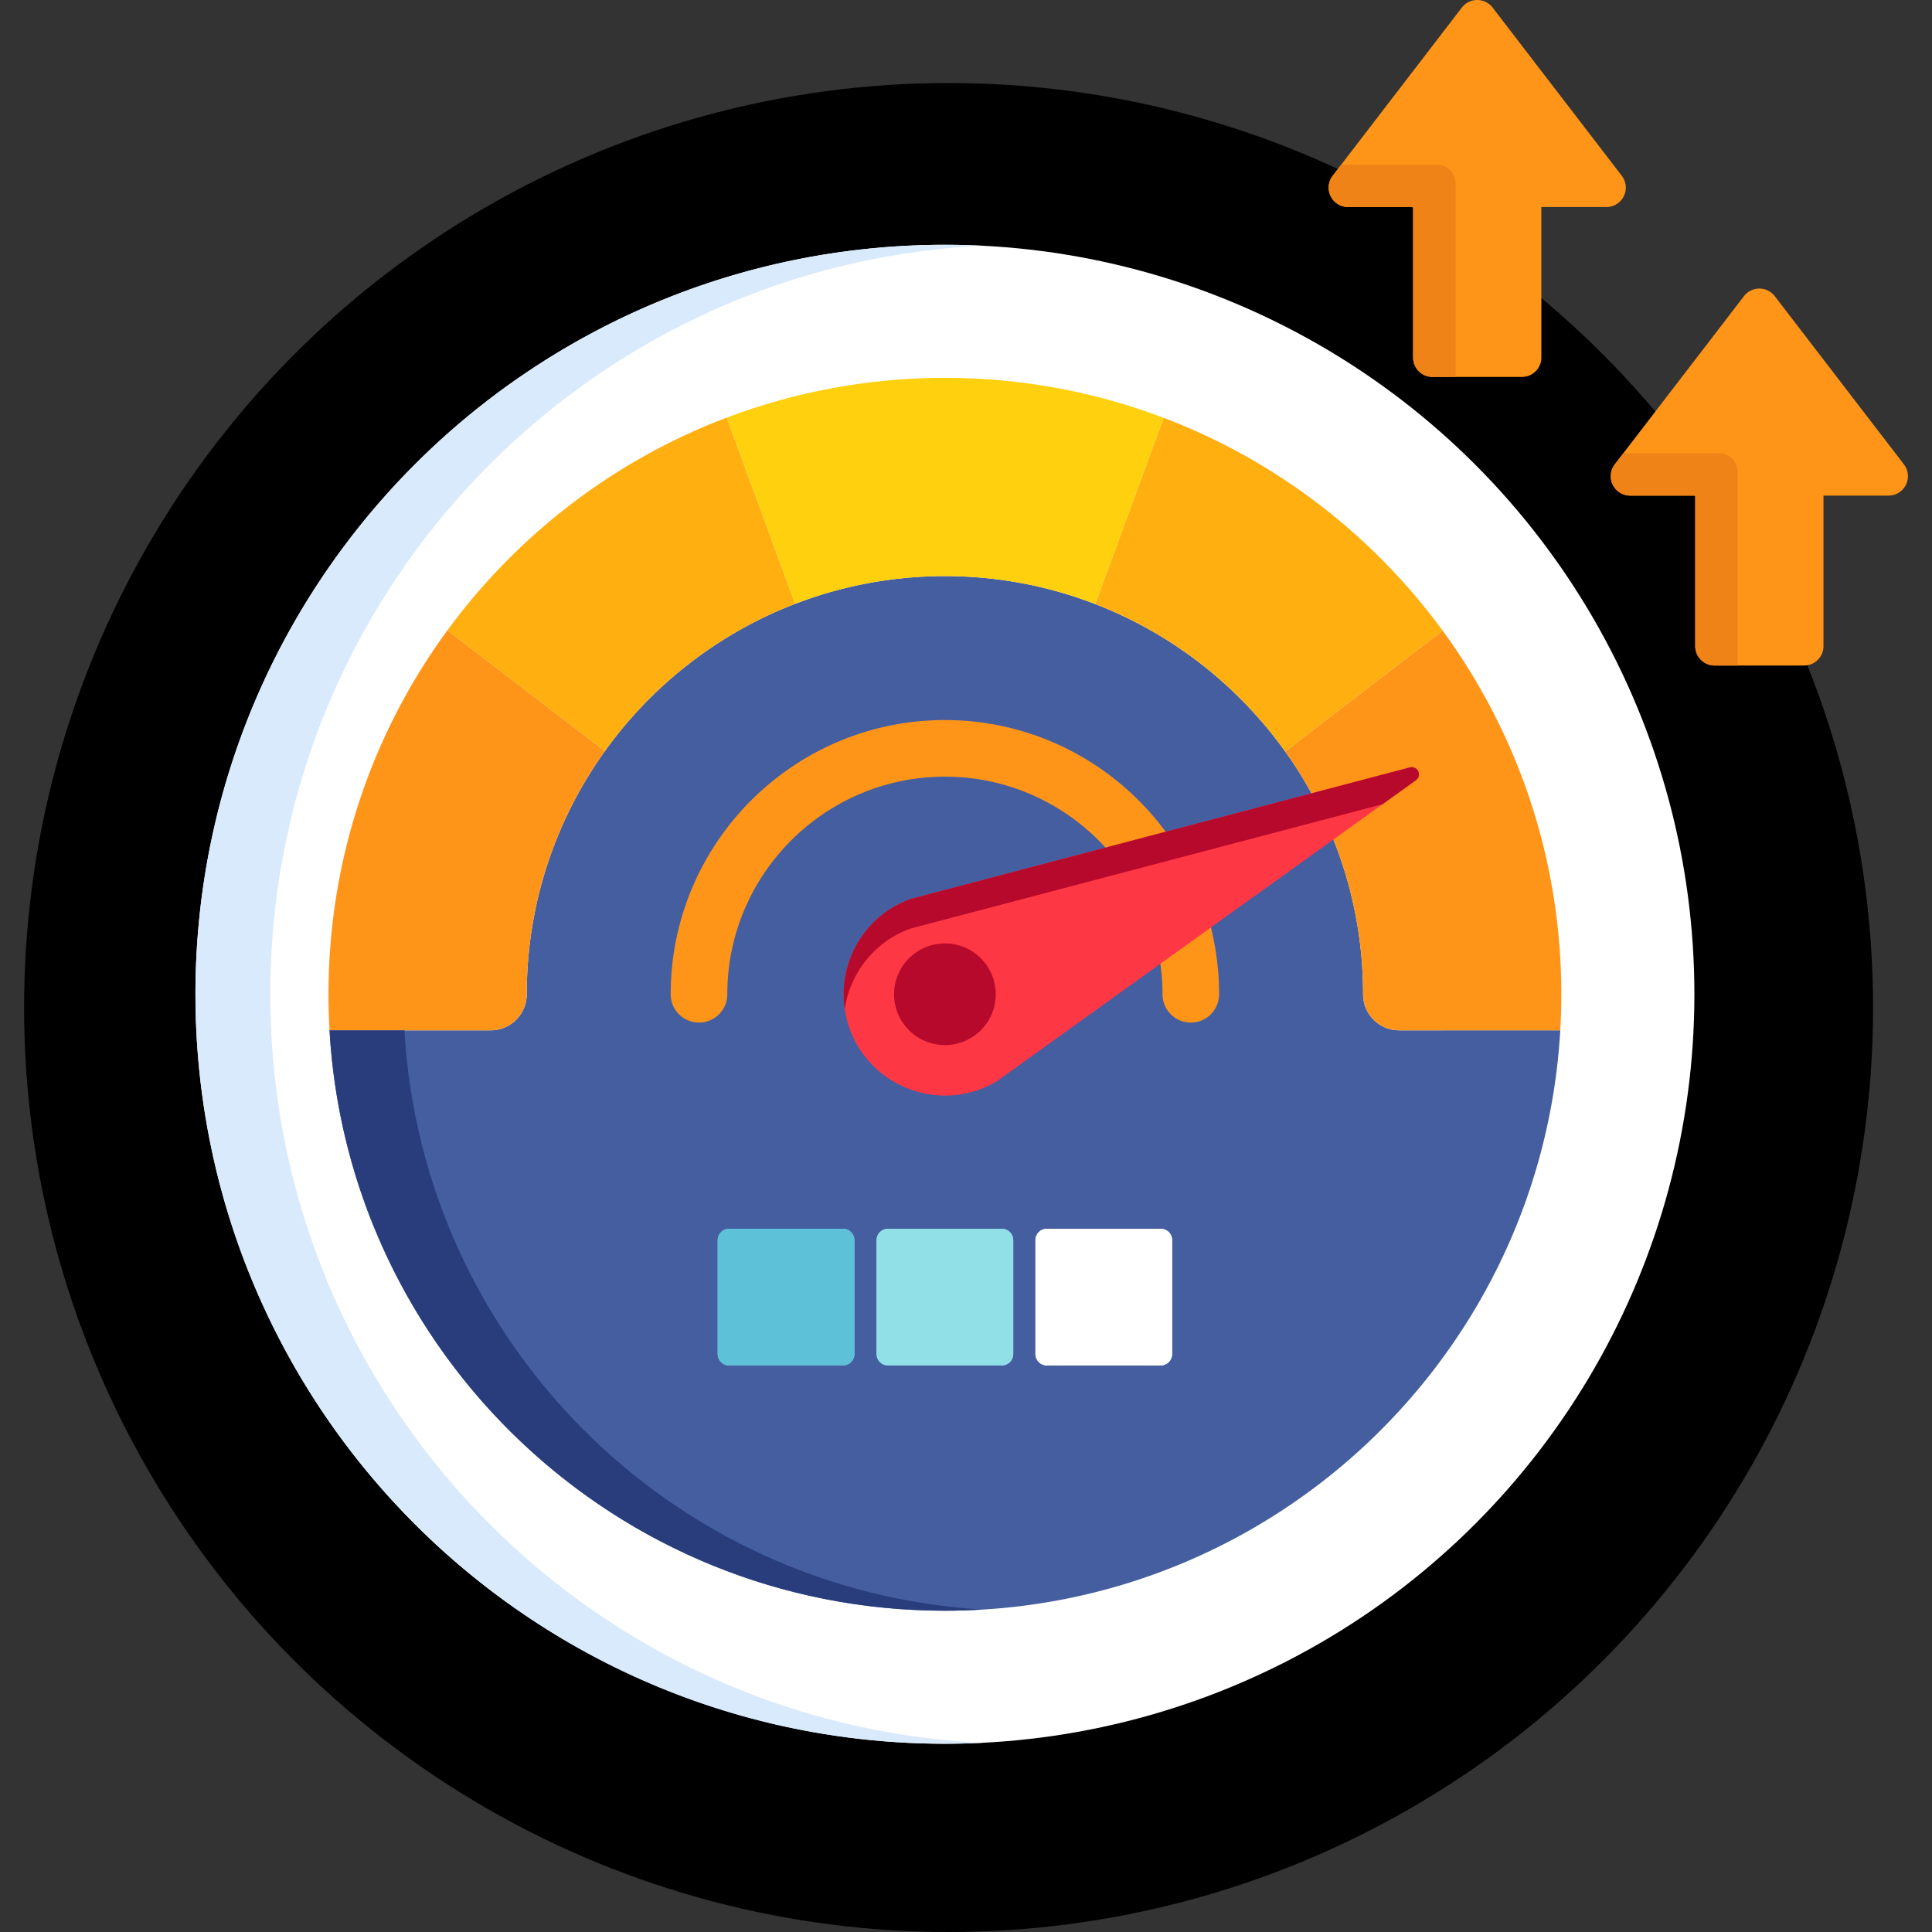 <svg xmlns="http://www.w3.org/2000/svg" version="1.1" xmlns:xlink="http://www.w3.org/1999/xlink" width="512" height="512" x="0" y="0" viewBox="0 0 512 512" style="enable-background:new 0 0 512 512" xml:space="preserve" class=""><rect x="0" y="0" width="512" height="512" fill="#333333" stroke="none"/><g><circle cx="251.381" cy="267" r="245" style="" fill="#000000" data-original="#02af8e" opacity="1" class=""></circle><circle cx="250.411" cy="263.49" r="198.62" style="" fill="#ffffff" data-original="#ffffff" class="" opacity="1"></circle><path d="M370.784 273.047c-5.275 0-9.553-4.278-9.553-9.554 0-23.982-7.66-46.206-20.657-64.362l-.001.001c-12.515-17.481-29.981-31.186-50.329-39.052l-.001.001c-12.367-4.781-25.799-7.409-39.833-7.409-13.98 0-27.355 2.608-39.681 7.353l-.002-.005c-20.38 7.844-37.877 21.542-50.418 39.025l.001.001c-13.034 18.171-20.717 40.428-20.717 64.446 0 5.276-4.278 9.554-9.558 9.554H87.333a167.144 167.144 0 0 1-.286-9.554c0 90.223 73.141 163.362 163.363 163.362 87.015 0 158.128-68.033 163.077-153.808l-42.703.001z" style="" fill="#445ea0" data-original="#445ea0"></path><path d="m160.31 199.046-41.732-32.02-.003-.003c-19.816 27.034-31.527 60.382-31.527 96.47 0 3.207.105 6.392.286 9.554h42.702c5.279 0 9.558-4.278 9.558-9.554-.001-24.018 7.683-46.275 20.716-64.447 0 .001 0 0 0 0zM382.309 167.109l-.001.001-41.733 32.022c12.997 18.156 20.657 40.38 20.657 64.362 0 5.276 4.277 9.554 9.553 9.554h42.703c.182-3.163.285-6.347.285-9.554-.001-36.051-11.686-69.366-31.464-96.385z" style="" fill="#ff9518" data-original="#ff9518"></path><path d="m192.593 110.671-.002-.005c-29.819 11.291-55.471 31.058-74.014 56.361l41.732 32.02c12.541-17.483 30.038-31.182 50.418-39.025l-18.134-49.351zM308.381 110.724l-.003.006-18.134 49.351c20.348 7.866 37.814 21.57 50.329 39.052l41.734-32.022c-18.519-25.302-44.139-45.075-73.926-56.387z" style="" fill="#ffaf10" data-original="#ffaf10"></path><path d="M308.378 110.73c-18.018-6.841-37.553-10.597-57.967-10.597-20.357 0-39.842 3.736-57.817 10.539l18.137 49.354c12.326-4.745 25.701-7.353 39.681-7.353 14.034 0 27.465 2.628 39.833 7.409l18.133-49.352z" style="" fill="#ffd00d" data-original="#ffd00d"></path><path d="M71.636 263.493c0-106.363 83.613-193.198 188.696-198.368a201.502 201.502 0 0 0-9.921-.247c-109.692 0-198.617 88.925-198.617 198.615 0 109.692 88.925 198.615 198.617 198.615 3.327 0 6.634-.086 9.921-.247-105.083-5.17-188.696-92.003-188.696-198.368z" style="" fill="#d9eafc" data-original="#d9eafc" class=""></path><path d="M107.176 273.047H87.332c4.948 85.775 76.064 153.808 163.078 153.808 3.333 0 6.638-.112 9.921-.309-82.44-4.939-148.397-71.009-153.155-153.499z" style="" fill="#293d7c" data-original="#293d7c" class=""></path><path d="M315.577 270.993a7.5 7.5 0 0 1-7.5-7.5c0-31.798-25.869-57.669-57.667-57.669-31.799 0-57.669 25.87-57.669 57.669a7.5 7.5 0 0 1-15 0c0-40.069 32.599-72.669 72.669-72.669 40.069 0 72.667 32.599 72.667 72.669a7.5 7.5 0 0 1-7.5 7.5z" style="" fill="#ff9518" data-original="#ff9518"></path><path d="M226.419 358.851c0 1.65-1.35 3-3 3h-30.221c-1.65 0-3-1.35-3-3v-30.218c0-1.65 1.35-3 3-3h30.221c1.65 0 3 1.35 3 3v30.218zM268.518 358.851c0 1.65-1.35 3-3 3h-30.217c-1.65 0-3-1.35-3-3v-30.218c0-1.65 1.35-3 3-3h30.217c1.65 0 3 1.35 3 3v30.218z" style="" fill="#91e0e8" data-original="#91e0e8" class=""></path><path d="M310.62 358.851c0 1.65-1.35 3-3 3h-30.217c-1.65 0-3-1.35-3-3v-30.218c0-1.65 1.35-3 3-3h30.217c1.65 0 3 1.35 3 3v30.218z" style="" fill="#ffffff" data-original="#ffffff" class="" opacity="1"></path><path d="M226.419 358.851c0 1.65-1.35 3-3 3h-30.221c-1.65 0-3-1.35-3-3v-30.218c0-1.65 1.35-3 3-3h30.221c1.65 0 3 1.35 3 3v30.218z" style="" fill="#5dc1d8" data-original="#5dc1d8"></path><path d="M268.518 358.851c0 1.65-1.35 3-3 3h-30.217c-1.65 0-3-1.35-3-3v-30.218c0-1.65 1.35-3 3-3h30.217c1.65 0 3 1.35 3 3v30.218z" style="" fill="#91e0e8" data-original="#91e0e8" class=""></path><path d="M310.62 358.851c0 1.65-1.35 3-3 3h-30.217c-1.65 0-3-1.35-3-3v-30.218c0-1.65 1.35-3 3-3h30.217c1.65 0 3 1.35 3 3v30.218z" style="" fill="#ffffff" data-original="#ffffff" class="" opacity="1"></path><path d="M226.123 274.934c-6.308-13.391-.546-29.419 12.847-35.728a27.221 27.221 0 0 1 2.318-.96c.057-.02.11-.037.166-.05l132.179-34.823c.893-.235 1.818.2 2.213 1.034a1.908 1.908 0 0 1-.613 2.363l-111.022 79.738a1.39 1.39 0 0 1-.145.095c-.758.446-1.484.83-2.219 1.178-13.388 6.309-29.414.547-35.724-12.847z" style="" fill="#fe3745" data-original="#fe3745"></path><path d="M238.97 247.049a27.221 27.221 0 0 1 2.318-.96c.057-.02.11-.037.166-.05l124.931-32.913 8.848-6.355a1.908 1.908 0 0 0 .613-2.363 1.908 1.908 0 0 0-2.213-1.034l-132.179 34.823a2.227 2.227 0 0 0-.166.05c-.824.299-1.582.614-2.318.96-10.959 5.163-16.804 16.833-15.111 28.242 1.272-8.597 6.676-16.427 15.111-20.4z" style="" fill="#b7092b" data-original="#b7092b"></path><circle cx="250.411" cy="263.49" r="13.472" style="" fill="#b7092b" data-original="#b7092b"></circle><path d="M379.632 99.894a5.147 5.147 0 0 1-5.147-5.146V54.866h-17.232a5.146 5.146 0 0 1-4.082-8.28L387.4 2.012A5.143 5.143 0 0 1 391.479 0c1.6 0 3.107.744 4.082 2.012l34.227 44.574a5.145 5.145 0 0 1-4.082 8.28h-17.23v39.882a5.146 5.146 0 0 1-5.147 5.146h-23.697z" style="" fill="#ff9518" data-original="#ff9518"></path><path d="M385.735 48.616a5 5 0 0 0-5-5h-25.284l-2.28 2.97a5.145 5.145 0 0 0 4.082 8.28h17.232v39.882a5.147 5.147 0 0 0 5.147 5.146h6.103V48.616z" style="" fill="#ef8318" data-original="#ef8318" class=""></path><path d="M454.395 176.369a5.146 5.146 0 0 1-5.146-5.146V131.34h-17.23a5.145 5.145 0 0 1-4.082-8.28l34.227-44.573a5.146 5.146 0 0 1 8.164 0l34.227 44.573a5.145 5.145 0 0 1-4.082 8.28h-17.232v39.883a5.146 5.146 0 0 1-5.147 5.146h-23.699z" style="" fill="#ff9518" data-original="#ff9518"></path><path d="M460.501 125.09a5 5 0 0 0-5-5h-25.284l-2.28 2.97a5.145 5.145 0 0 0 4.082 8.28h17.232v39.882a5.147 5.147 0 0 0 5.147 5.146h6.103V125.09z" style="" fill="#ef8318" data-original="#ef8318" class=""></path></g></svg>